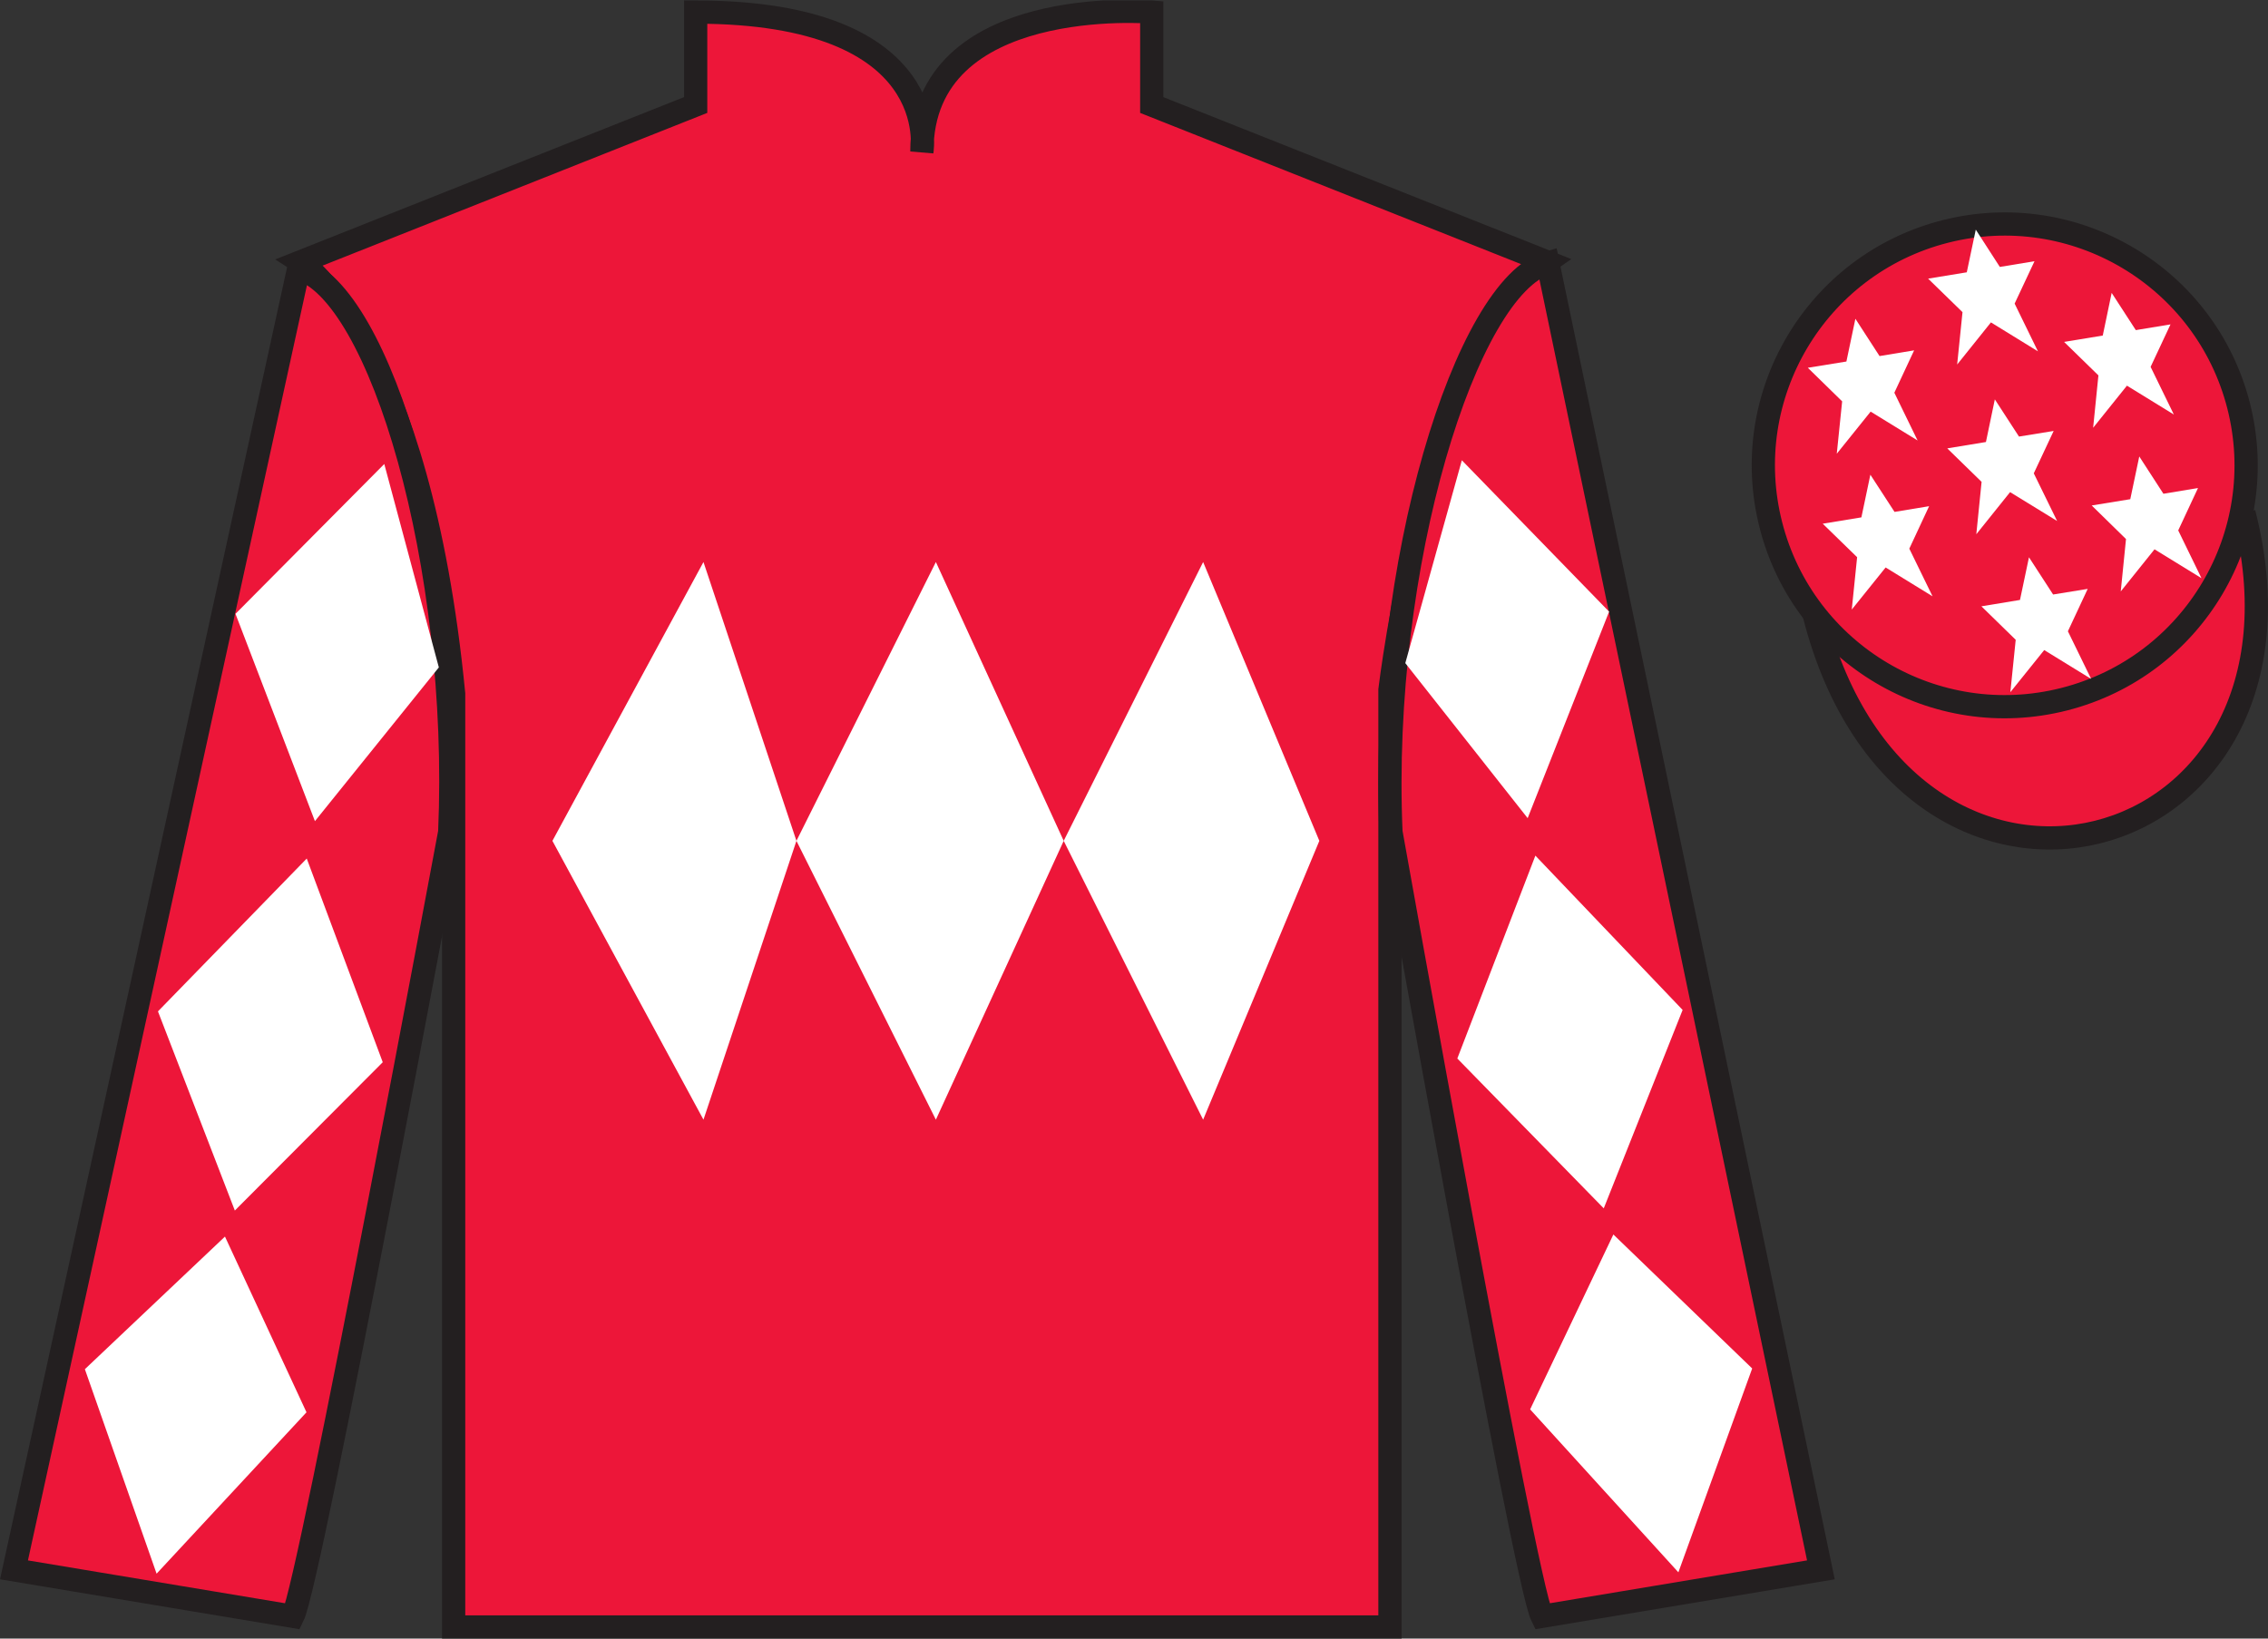 <?xml version="1.0" encoding="UTF-8"?>
<svg xmlns="http://www.w3.org/2000/svg" xmlns:xlink="http://www.w3.org/1999/xlink" width="97.59pt" height="70.52pt" viewBox="0 0 97.59 70.52" version="1.1">
<rect x="0" y="0" width="97.59" height="70.52" fill="#333333" stroke="none"/>
<defs>
<clipPath id="clip1">
  <path d="M 0 70.52 L 97.59 70.52 L 97.59 0.02 L 0 0.02 L 0 70.52 Z M 0 70.52 "/>
</clipPath>
</defs>
<g id="surface0">
<g clip-path="url(#clip1)" clip-rule="nonzero">
<path style=" stroke:none;fill-rule:nonzero;fill:rgb(92.863%,8.783%,22.277%);fill-opacity:1;" d="M 12.934 11.27 C 12.934 11.27 18.02 14.52 19.52 29.855 C 19.52 29.855 19.52 44.855 19.52 70.02 L 59.809 70.02 L 59.809 29.688 C 59.809 29.688 61.602 14.688 66.559 11.27 L 49.559 4.52 L 49.559 0.52 C 49.559 0.52 39.668 -0.312 39.668 6.52 C 39.668 6.52 40.684 0.52 29.934 0.52 L 29.934 4.52 L 12.934 11.27 "/>
<path style="fill:none;stroke-width:10;stroke-linecap:butt;stroke-linejoin:miter;stroke:rgb(13.73%,12.16%,12.549%);stroke-opacity:1;stroke-miterlimit:4;" d="M 129.336 592.505 C 129.336 592.505 180.195 560.005 195.195 406.645 C 195.195 406.645 195.195 256.645 195.195 5.005 L 598.086 5.005 L 598.086 408.325 C 598.086 408.325 616.016 558.325 665.586 592.505 L 495.586 660.005 L 495.586 700.005 C 495.586 700.005 396.68 708.325 396.68 640.005 C 396.68 640.005 406.836 700.005 299.336 700.005 L 299.336 660.005 L 129.336 592.505 Z M 129.336 592.505 " transform="matrix(0.1,0,0,-0.1,0,70.52)"/>
<path style=" stroke:none;fill-rule:nonzero;fill:rgb(92.863%,8.783%,22.277%);fill-opacity:1;" d="M 12.602 69.562 C 13.352 68.062 19.352 35.812 19.352 35.812 C 19.852 24.312 16.352 12.562 12.852 11.562 L 0.602 67.562 L 12.602 69.562 "/>
<path style="fill:none;stroke-width:10;stroke-linecap:butt;stroke-linejoin:miter;stroke:rgb(13.73%,12.16%,12.549%);stroke-opacity:1;stroke-miterlimit:4;" d="M 126.016 9.575 C 133.516 24.575 193.516 347.075 193.516 347.075 C 198.516 462.075 163.516 579.575 128.516 589.575 L 6.016 29.575 L 126.016 9.575 Z M 126.016 9.575 " transform="matrix(0.1,0,0,-0.1,0,70.52)"/>
<path style=" stroke:none;fill-rule:nonzero;fill:rgb(92.863%,8.783%,22.277%);fill-opacity:1;" d="M 78.352 67.562 L 66.602 11.312 C 63.102 12.312 59.352 24.312 59.852 35.812 C 59.852 35.812 65.602 68.062 66.352 69.562 L 78.352 67.562 "/>
<path style="fill:none;stroke-width:10;stroke-linecap:butt;stroke-linejoin:miter;stroke:rgb(13.73%,12.16%,12.549%);stroke-opacity:1;stroke-miterlimit:4;" d="M 783.516 29.575 L 666.016 592.075 C 631.016 582.075 593.516 462.075 598.516 347.075 C 598.516 347.075 656.016 24.575 663.516 9.575 L 783.516 29.575 Z M 783.516 29.575 " transform="matrix(0.1,0,0,-0.1,0,70.52)"/>
<path style="fill-rule:nonzero;fill:rgb(92.863%,8.783%,22.277%);fill-opacity:1;stroke-width:10;stroke-linecap:butt;stroke-linejoin:miter;stroke:rgb(13.73%,12.16%,12.549%);stroke-opacity:1;stroke-miterlimit:4;" d="M 780.703 440.473 C 820.391 284.848 1004.336 332.427 965.547 484.458 " transform="matrix(0.1,0,0,-0.1,0,70.52)"/>
<path style=" stroke:none;fill-rule:nonzero;fill:rgb(92.863%,8.783%,22.277%);fill-opacity:1;" d="M 88.828 30.09 C 94.387 28.672 97.742 23.016 96.324 17.457 C 94.906 11.902 89.25 8.547 83.691 9.965 C 78.137 11.383 74.781 17.035 76.199 22.594 C 77.617 28.152 83.27 31.508 88.828 30.09 "/>
<path style="fill:none;stroke-width:10;stroke-linecap:butt;stroke-linejoin:miter;stroke:rgb(13.73%,12.16%,12.549%);stroke-opacity:1;stroke-miterlimit:4;" d="M 888.281 404.302 C 943.867 418.481 977.422 475.044 963.242 530.63 C 949.062 586.177 892.5 619.731 836.914 605.552 C 781.367 591.372 747.812 534.848 761.992 479.262 C 776.172 423.677 832.695 390.122 888.281 404.302 Z M 888.281 404.302 " transform="matrix(0.1,0,0,-0.1,0,70.52)"/>
<path style=" stroke:none;fill-rule:nonzero;fill:rgb(100%,100%,100%);fill-opacity:1;" d="M 23.77 36.188 L 30.27 24.188 L 34.27 36.188 L 40.27 24.188 L 45.77 36.188 L 51.77 24.188 L 56.77 36.188 L 51.77 48.188 L 45.77 36.188 L 40.27 48.188 L 34.27 36.188 L 30.27 48.188 L 23.77 36.188 "/>
<path style=" stroke:none;fill-rule:nonzero;fill:rgb(100%,100%,100%);fill-opacity:1;" d="M 10.133 26.418 L 16.535 19.969 L 18.883 28.723 L 13.551 35.34 L 10.133 26.418 "/>
<path style=" stroke:none;fill-rule:nonzero;fill:rgb(100%,100%,100%);fill-opacity:1;" d="M 13.199 36.949 L 6.797 43.527 L 10.105 52.098 L 16.469 45.715 L 13.199 36.949 "/>
<path style=" stroke:none;fill-rule:nonzero;fill:rgb(100%,100%,100%);fill-opacity:1;" d="M 9.68 53.219 L 3.652 58.926 L 6.738 67.727 L 13.188 60.781 L 9.68 53.219 "/>
<path style=" stroke:none;fill-rule:nonzero;fill:rgb(100%,100%,100%);fill-opacity:1;" d="M 69.238 26.324 L 62.902 19.809 L 60.469 28.539 L 65.734 35.211 L 69.238 26.324 "/>
<path style=" stroke:none;fill-rule:nonzero;fill:rgb(100%,100%,100%);fill-opacity:1;" d="M 66.066 36.824 L 72.402 43.465 L 69.008 52.004 L 62.707 45.555 L 66.066 36.824 "/>
<path style=" stroke:none;fill-rule:nonzero;fill:rgb(100%,100%,100%);fill-opacity:1;" d="M 69.422 53.129 L 75.395 58.895 L 72.219 67.668 L 65.84 60.656 L 69.422 53.129 "/>
<path style=" stroke:none;fill-rule:nonzero;fill:rgb(100%,100%,100%);fill-opacity:1;" d="M 87.305 23.984 L 86.918 25.82 L 85.258 26.094 L 86.734 27.535 L 86.504 29.789 L 87.961 27.977 L 89.98 29.219 L 88.98 27.168 L 89.832 25.344 L 88.344 25.586 L 87.305 23.984 "/>
<path style=" stroke:none;fill-rule:nonzero;fill:rgb(100%,100%,100%);fill-opacity:1;" d="M 90.863 12.605 L 90.48 14.441 L 88.816 14.715 L 90.293 16.156 L 90.066 18.41 L 91.52 16.598 L 93.539 17.84 L 92.539 15.789 L 93.395 13.961 L 91.902 14.207 L 90.863 12.605 "/>
<path style=" stroke:none;fill-rule:nonzero;fill:rgb(100%,100%,100%);fill-opacity:1;" d="M 92.051 19.645 L 91.664 21.484 L 90.004 21.754 L 91.48 23.199 L 91.254 25.453 L 92.707 23.641 L 94.727 24.883 L 93.727 22.828 L 94.578 21.004 L 93.09 21.25 L 92.051 19.645 "/>
<path style=" stroke:none;fill-rule:nonzero;fill:rgb(100%,100%,100%);fill-opacity:1;" d="M 79.836 13.719 L 79.449 15.559 L 77.789 15.828 L 79.266 17.273 L 79.035 19.527 L 80.492 17.715 L 82.512 18.957 L 81.512 16.902 L 82.363 15.078 L 80.875 15.324 L 79.836 13.719 "/>
<path style=" stroke:none;fill-rule:nonzero;fill:rgb(100%,100%,100%);fill-opacity:1;" d="M 85.836 17.188 L 85.453 19.023 L 83.789 19.297 L 85.266 20.738 L 85.039 22.992 L 86.492 21.18 L 88.516 22.422 L 87.512 20.371 L 88.367 18.547 L 86.875 18.789 L 85.836 17.188 "/>
<path style=" stroke:none;fill-rule:nonzero;fill:rgb(100%,100%,100%);fill-opacity:1;" d="M 80.48 20.43 L 80.094 22.266 L 78.43 22.539 L 79.91 23.98 L 79.68 26.234 L 81.137 24.422 L 83.156 25.664 L 82.156 23.613 L 83.008 21.785 L 81.52 22.031 L 80.48 20.43 "/>
<path style=" stroke:none;fill-rule:nonzero;fill:rgb(100%,100%,100%);fill-opacity:1;" d="M 85.016 9.883 L 84.629 11.719 L 82.965 11.992 L 84.445 13.434 L 84.215 15.688 L 85.668 13.875 L 87.691 15.121 L 86.688 13.066 L 87.543 11.242 L 86.051 11.488 L 85.016 9.883 "/>
</g>
</g>
</svg>
